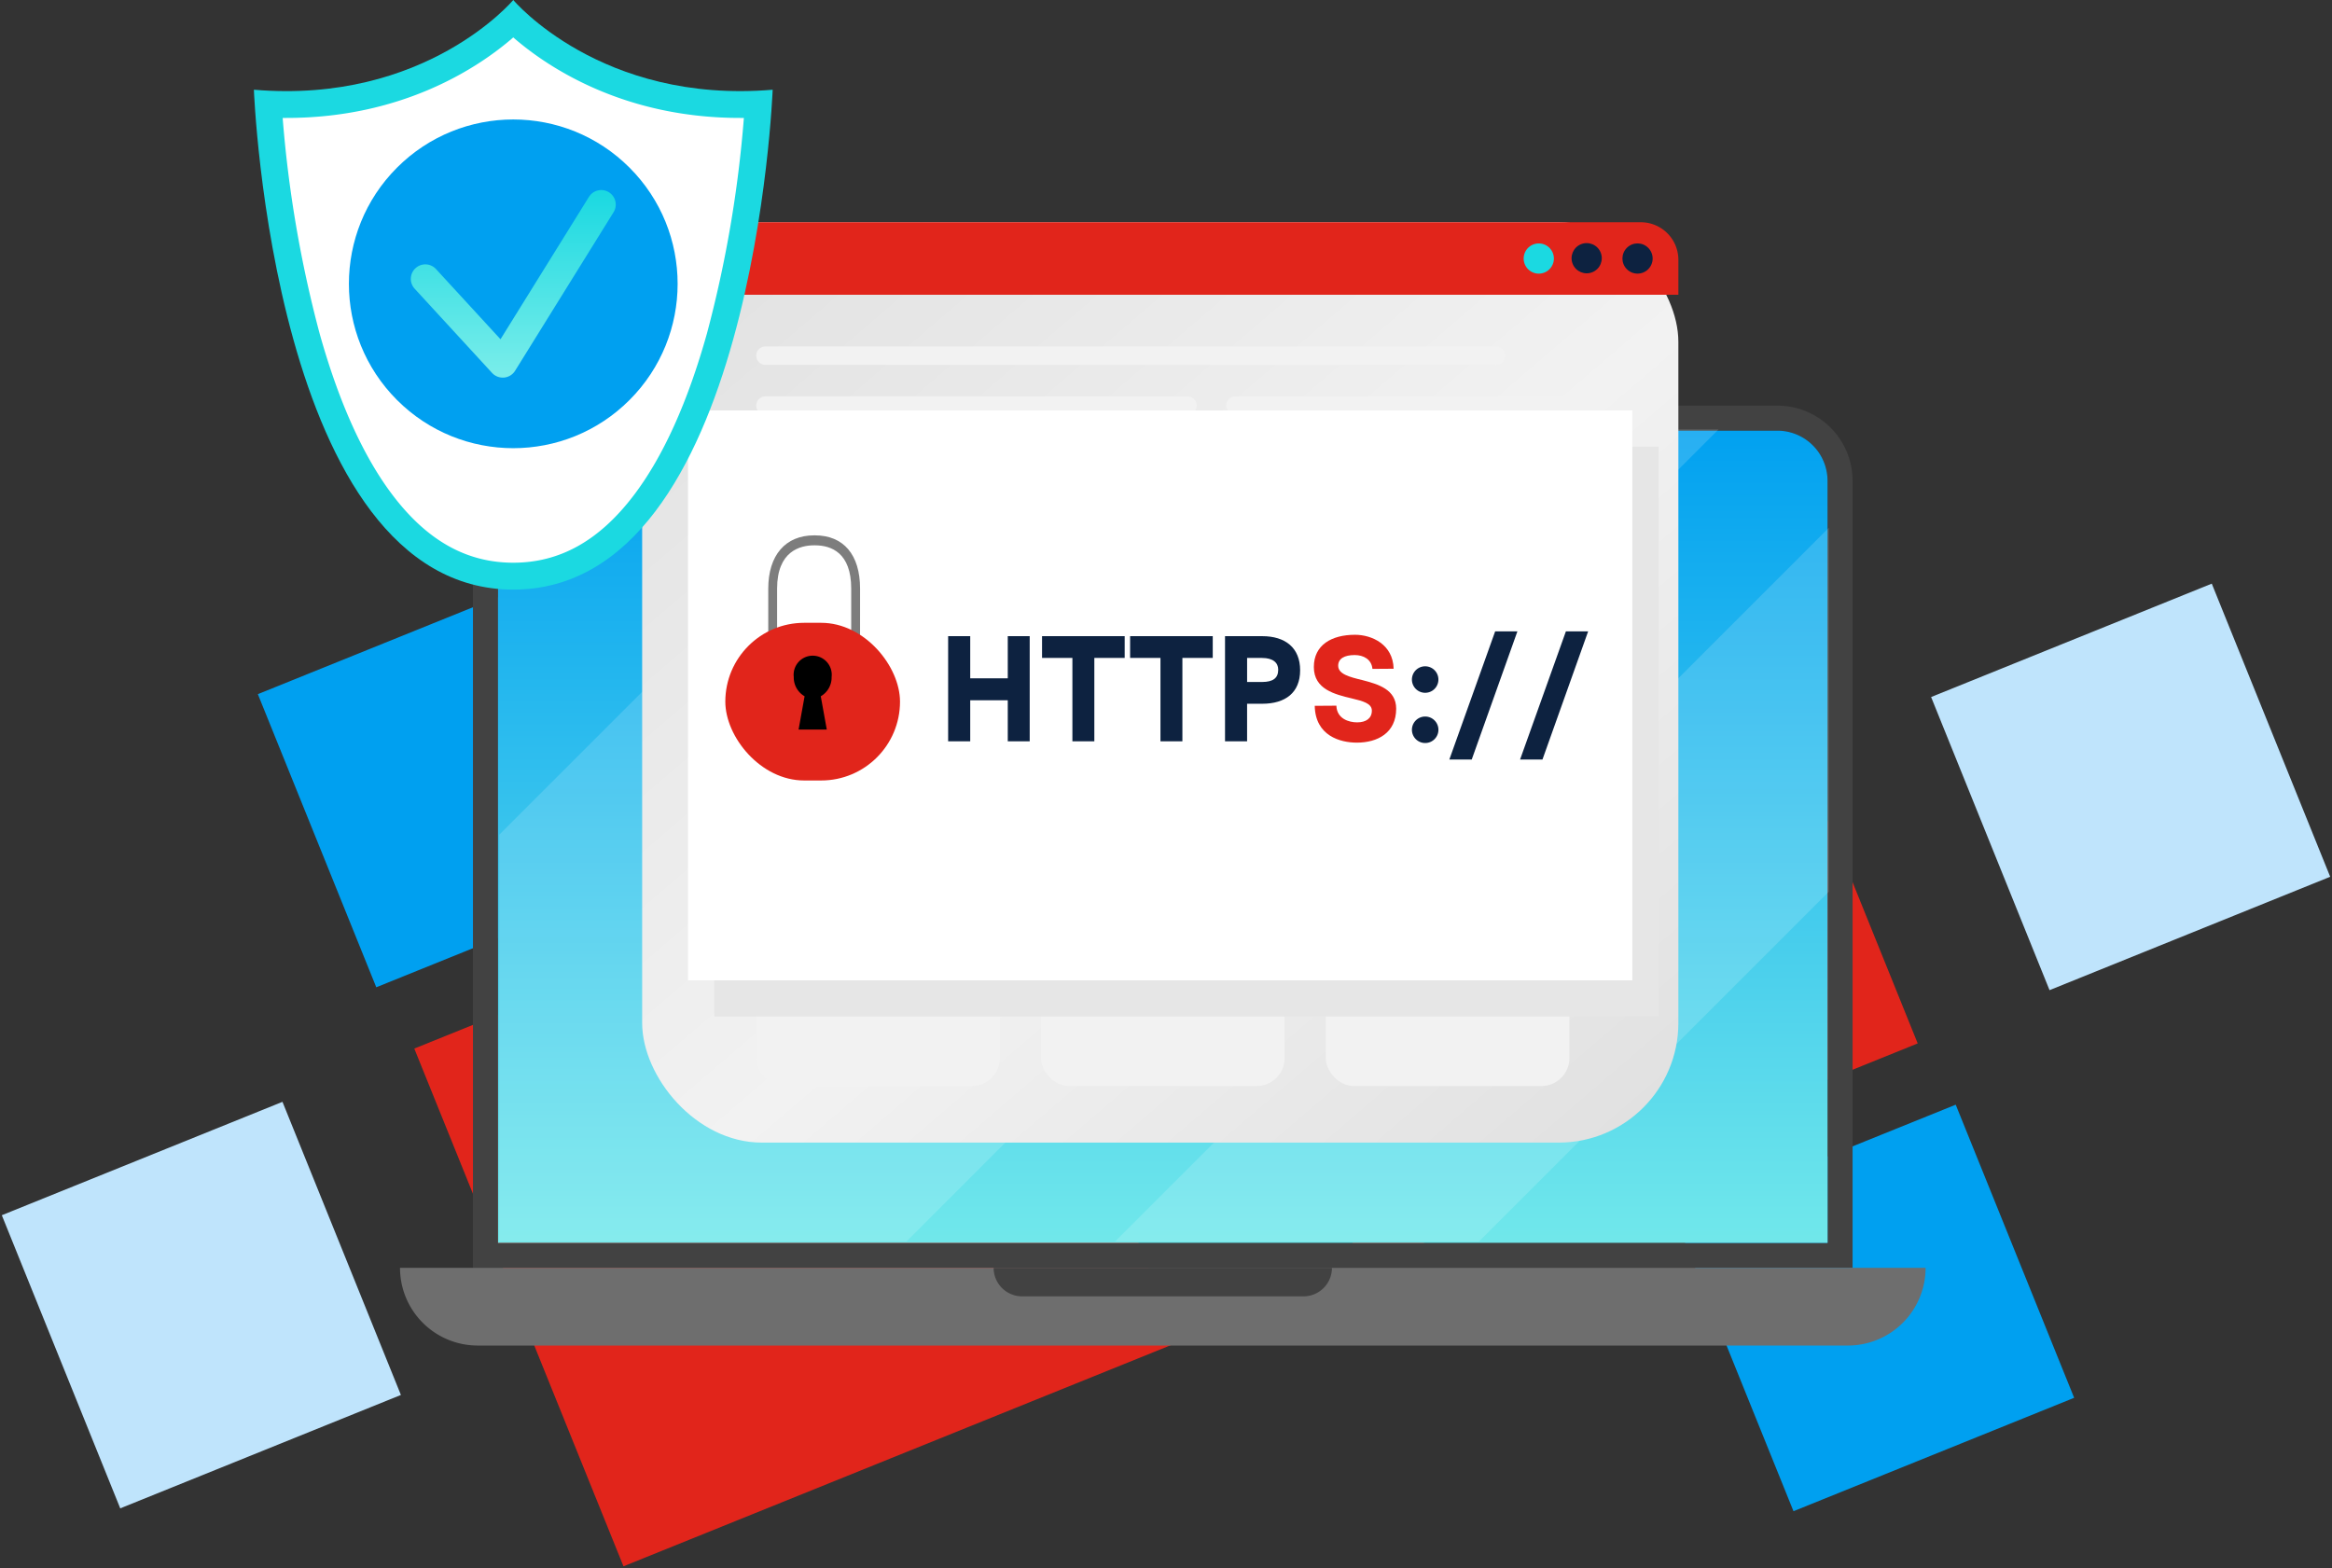 <svg xmlns="http://www.w3.org/2000/svg" viewBox="0 0 472.101 317.516">
  <rect x="0" y="0" width="472.101" height="317.516" fill="#333333" stroke="none"/>
  <defs>
    <linearGradient id="b" x1=".5" x2=".5" y1="1.074" y2="-.011" gradientUnits="objectBoundingBox">
      <stop offset="0" stop-color="#79edea"/>
      <stop offset="1" stop-color="#00a0f0"/>
    </linearGradient>
    <linearGradient id="d" x1="-.023" x2="1.004" y1="-.045" y2="1.025" gradientUnits="objectBoundingBox">
      <stop offset="0" stop-color="#dfdfdf"/>
      <stop offset=".555" stop-color="#f2f2f2"/>
      <stop offset="1" stop-color="#dfdfdf"/>
    </linearGradient>
    <linearGradient id="e" x1=".5" x2=".5" y1=".986" y2=".014" gradientUnits="objectBoundingBox">
      <stop offset="0" stop-color="#79edea"/>
      <stop offset="1" stop-color="#1bd9e1"/>
    </linearGradient>
    <clipPath id="a">
      <path fill="none" d="M29 0h472.101v317.516H29z"/>
    </clipPath>
    <clipPath id="c">
      <path fill="none" d="M269.153 10.147v154.268H.003V10.147A10.157 10.157 0 0 1 10.15 0h248.86a10.157 10.157 0 0 1 10.143 10.147Z"/>
    </clipPath>
  </defs>
  <g clip-path="url(#a)" style="isolation:isolate" transform="translate(-29)">
    <path fill="#e1251b" d="m374.882 106.424 42.348 104.815-112.374 45.402-42.348-104.815z"/>
    <path fill="#00a0f0" d="m424.925 223.643 23.976 59.343-56.818 22.956-23.976-59.344z"/>
    <path fill="#bfe4fc" d="m476.76 118.157 23.977 59.344-56.818 22.956-23.976-59.344z"/>
    <path fill="#00a0f0" d="m138.017 117.574 23.976 59.343-56.818 22.956L81.2 140.529z"/>
    <path fill="#bfe4fc" d="m86.184 223.065 23.977 59.343-56.818 22.956-23.976-59.343z"/>
    <path fill="#e1251b" d="m225.246 166.88 42.348 104.816-112.373 45.402-42.349-104.816z"/>
    <path fill="#424242" d="M388.827 82.118h-248.86a15.22 15.22 0 0 0-15.221 15.222v159.341h279.3V97.338a15.22 15.22 0 0 0-15.219-15.22Zm10.147 169.489H129.827V97.338a10.157 10.157 0 0 1 10.147-10.147h248.86a10.157 10.157 0 0 1 10.147 10.147Z"/>
    <path fill="url(#b)" d="M1457.28 2403.94v154.268h-269.15V2403.94a10.157 10.157 0 0 1 10.147-10.147h248.86a10.157 10.157 0 0 1 10.143 10.147Z" transform="translate(-1058.304 -2306.603)"/>
    <path fill="#6e6e6e" d="M403.099 272.404h-277.39a15.728 15.728 0 0 1-15.728-15.728h308.844a15.728 15.728 0 0 1-15.726 15.728Z"/>
    <path fill="#424242" d="M292.883 262.444h-56.962a5.766 5.766 0 0 1-5.766-5.766h68.492a5.765 5.765 0 0 1-5.765 5.766Z"/>
    <g fill="#fff" clip-path="url(#c)" opacity=".15" transform="translate(130.081 86.931)">
      <path d="m253.755-171.703 82.39 82.39-389.238 389.239-82.39-82.39ZM417.2-128.13l36.833 36.833L105.87 256.867l-36.833-36.833Z"/>
    </g>
    <g transform="translate(159.002 44.994)">
      <rect width="209.773" height="186.324" fill="url(#d)" rx="24.217"/>
      <path fill="#e1251b" d="M209.774 14.684H.004V7.611a7.61 7.61 0 0 1 7.61-7.61h194.552a7.61 7.61 0 0 1 7.61 7.61Z"/>
      <path fill="#1bd9e1" d="M184.574 7.347a3.058 3.058 0 1 1-3.058-3.058 3.058 3.058 0 0 1 3.058 3.058Z"/>
      <circle cx="3.058" cy="3.058" r="3.058" fill="#0d2240" transform="rotate(-22.48 107.76 -468.219)"/>
      <circle cx="3.058" cy="3.058" r="3.058" fill="#0d2240" transform="rotate(-45 107.455 -234.351)"/>
      <path fill="#f2f2f2" d="M172.836 28.874H24.956a1.866 1.866 0 0 1-1.865-1.865 1.866 1.866 0 0 1 1.865-1.865h147.879a1.865 1.865 0 0 1 1.865 1.865 1.865 1.865 0 0 1-1.864 1.865ZM110.396 38.984H24.954a1.865 1.865 0 0 1-1.865-1.865 1.866 1.866 0 0 1 1.865-1.865h85.442a1.865 1.865 0 0 1 1.865 1.865 1.865 1.865 0 0 1-1.865 1.865ZM186.201 59.204h-85.442a1.865 1.865 0 0 1-1.865-1.865 1.865 1.865 0 0 1 1.865-1.865h85.442a1.865 1.865 0 0 1 1.865 1.865 1.866 1.866 0 0 1-1.865 1.865Z"/>
      <rect width="73.296" height="3.731" fill="#f2f2f2" rx="1.865" transform="translate(118.218 35.255)"/>
      <rect width="115.303" height="3.731" fill="#f2f2f2" rx="1.865" transform="translate(23.087 45.365)"/>
      <path fill="#f2f2f2" d="M90.516 59.204h-65.57a1.866 1.866 0 0 1-1.865-1.865 1.865 1.865 0 0 1 1.865-1.865h65.567a1.865 1.865 0 0 1 1.865 1.865 1.865 1.865 0 0 1-1.865 1.865ZM171.17 79.425h-65.567a1.866 1.866 0 0 1-1.865-1.866 1.866 1.866 0 0 1 1.865-1.865h65.567a1.866 1.866 0 0 1 1.865 1.865 1.866 1.866 0 0 1-1.865 1.866ZM172.836 69.314H24.956a1.865 1.865 0 0 1-1.865-1.865 1.866 1.866 0 0 1 1.865-1.865h147.879a1.865 1.865 0 0 1 1.865 1.865 1.865 1.865 0 0 1-1.864 1.865Z"/>
      <rect width="72.725" height="3.731" fill="#f2f2f2" rx="1.865" transform="translate(23.087 75.693)"/>
      <rect width="167.163" height="3.731" fill="#f2f2f2" rx="1.865" transform="translate(23.087 85.802)"/>
      <rect width="139.964" height="3.731" fill="#f2f2f2" rx="1.865" transform="translate(23.087 95.912)"/>
      <path fill="#f2f2f2" d="M172.836 109.755H24.956a1.866 1.866 0 0 1-1.865-1.865 1.866 1.866 0 0 1 1.865-1.866h147.879a1.865 1.865 0 0 1 1.865 1.866 1.865 1.865 0 0 1-1.864 1.865Z"/>
      <rect width="49.321" height="58.74" fill="#f2f2f2" rx="5.651" transform="translate(138.39 116.131)"/>
      <rect width="49.321" height="58.74" fill="#f2f2f2" rx="5.651" transform="translate(80.739 116.131)"/>
      <rect width="49.321" height="58.74" fill="#f2f2f2" rx="5.651" transform="translate(23.087 116.131)"/>
    </g>
    <path fill="#e6e6e6" d="M173.6 90.415h191.181v115.374H173.6Z"/>
    <path fill="#fff" d="M168.28 83.1h191.181v115.374H168.28Z"/>
    <path fill="#0d2240" d="M225.417 128.783v8.547h7.6v-8.547h4.441v21.292h-4.441v-8.3h-7.6v8.3h-4.472v-21.292ZM256.686 128.783v4.41h-6.144v16.882h-4.441v-16.882h-6.144v-4.41ZM274.514 128.783v4.41h-6.144v16.882h-4.441v-16.882h-6.145v-4.41ZM276.999 150.083v-21.292h7.54c4.654 0 7.665 2.342 7.665 6.9s-3.012 6.783-7.665 6.783h-3.072v7.6Zm4.471-16.882v4.867h3.012c2.281 0 3.285-.821 3.285-2.494 0-1.369-1-2.373-3.285-2.373Z"/>
    <path fill="#e1251b" d="M303.315 128.51c3.407 0 7.7 1.947 7.817 6.874l-4.289.03c-.183-1.947-1.825-2.8-3.589-2.8-2.1 0-3.346.73-3.346 2.159 0 1.7 2.281 2.281 4.927 2.92 3.133.821 6.813 1.855 6.813 5.779 0 4.927-3.8 6.874-7.969 6.874-3.346 0-8.4-1.369-8.517-7.452l4.38-.03c.091 2.646 2.524 3.376 4.2 3.376 1.825 0 2.981-.822 2.981-2.373 0-1.49-1.886-1.947-4.015-2.464-3.468-.821-7.726-1.855-7.726-6.357-.007-4.466 3.583-6.536 8.333-6.536Z"/>
    <path fill="#0d2240" d="M314.836 137.549a2.681 2.681 0 1 1 .775 1.911 2.677 2.677 0 0 1-.775-1.911Zm2.677 7.513a2.682 2.682 0 1 1-1.9.795 2.692 2.692 0 0 1 1.9-.795ZM336.191 127.817l-9.247 25.946h-4.532l9.277-25.946ZM350.512 127.817l-9.247 25.946h-4.532l9.277-25.946Z"/>
    <g transform="translate(175.837 108.387)">
      <path fill="#7d7d7d" d="M27.276 27.271h-1.79v-16.49c0-7.246-4-8.767-7.357-8.767h-.147c-2.8 0-7.5 1.139-7.5 8.767v16.49H8.693v-16.49c0-6.754 3.474-10.786 9.294-10.786h.147c5.813 0 9.147 3.931 9.147 10.786Z"/>
      <rect width="35.365" height="31.919" fill="#e1251b" rx="15.959" transform="translate(0 17.701)"/>
    </g>
    <path d="M197.356 137.061a3.859 3.859 0 1 0-7.663 0 4.386 4.386 0 0 0 2.193 3.9l-1.217 6.737h5.71l-1.217-6.737a4.387 4.387 0 0 0 2.194-3.9Z"/>
    <path fill="#1bd9e1" d="M132.91 0s-17.7 21.116-52.511 18.165c0 0 3.843 101.2 52.511 101.2s52.511-101.2 52.511-101.2C150.61 21.11 132.91 0 132.91 0Z"/>
    <path fill="#fff" d="M132.911 113.92c-9.422 0-17.391-4.451-24.363-13.607-5.952-7.817-10.952-18.871-14.86-32.854a242.848 242.848 0 0 1-7.464-43.583h.775c23.7 0 39.03-10.332 45.908-16.3 6.877 5.965 22.21 16.3 45.909 16.3h.779a242.942 242.942 0 0 1-7.464 43.583c-3.908 13.983-8.907 25.037-14.86 32.854-6.97 9.157-14.94 13.607-24.36 13.607Z"/>
    <g transform="translate(85.851 10.403)">
      <circle cx="33.274" cy="33.274" r="33.274" fill="#00a0f0" transform="rotate(-45 56.803 23.529)"/>
      <path fill="url(#e)" d="M1150.55 2276.75a2.935 2.935 0 0 1-2.161-.949l-15.674-17.053a2.936 2.936 0 1 1 4.324-3.973l13.058 14.207 17.9-28.816a2.936 2.936 0 1 1 4.988 3.1l-19.937 32.1a2.935 2.935 0 0 1-2.219 1.374q-.139.01-.279.01Z" transform="translate(-1105.624 -2210.705)"/>
    </g>
  </g>
</svg>
